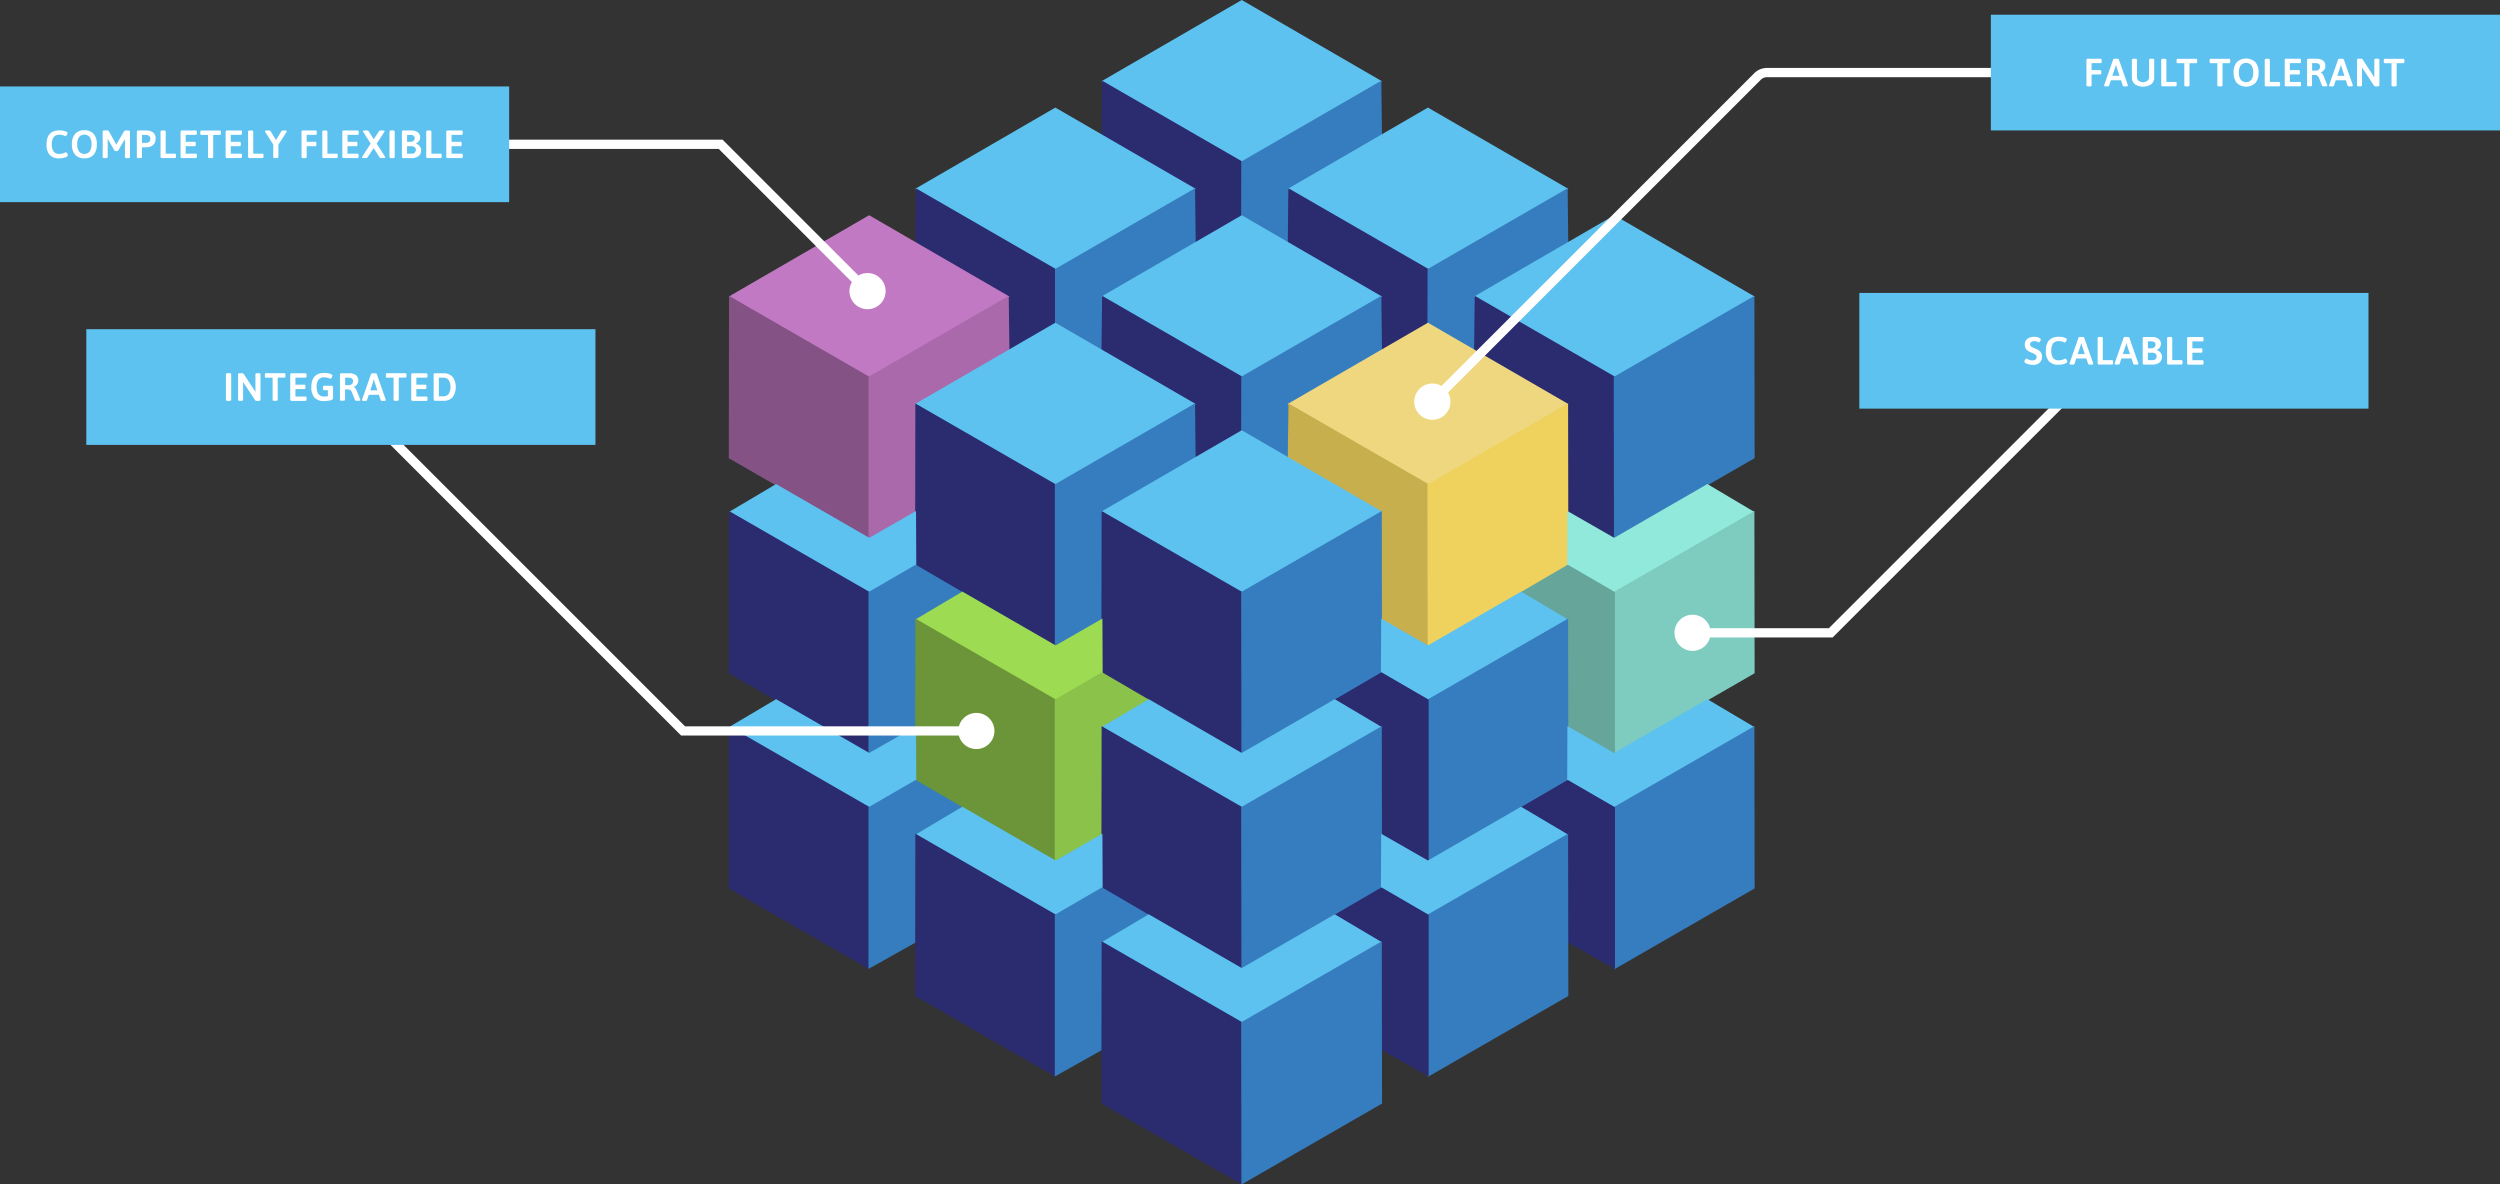 <svg id="Layer_1" data-name="Layer 1" xmlns="http://www.w3.org/2000/svg" viewBox="0 0 1080.23 511.79"><rect x="0" y="0" width="1080.23" height="511.79" fill="#333333" stroke="none"/><defs><style>.cls-1{fill:#5dc2ef;}.cls-2{fill:#2b2b6f;}.cls-3{fill:#367dbf;}.cls-4{fill:#c279c4;}.cls-5{fill:#845285;}.cls-6{fill:#a969aa;}.cls-7{fill:#eed77f;}.cls-8{fill:#c8af4e;}.cls-9{fill:#eed25d;}.cls-10{fill:#90e9da;}.cls-11{fill:#7ecbbf;}.cls-12{fill:#66a69a;}.cls-13{fill:#9ddb53;}.cls-14{fill:#6b9538;}.cls-15{fill:#8bc34a;}.cls-16{fill:#fff;}</style></defs><title>Artboard 43</title><g id="Layer_1_copy_2" data-name="Layer 1 copy 2"><path class="cls-1" d="M536.54,0,475.87,35.15,536.54,70.3,597.2,35.15Z"/><path class="cls-2" d="M476.22,34.86l-.28,23.72L516.2,81.82l.07,23.3,20.52-11.73,0-23.59Z"/><path class="cls-3" d="M596.86,34.86,536.34,69.8l-.05,23.59,20.52,11.73.07-23.3,40.26-23.24Z"/><path class="cls-1" d="M456,46.48,395.37,81.63,456,116.77,516.7,81.63Z"/><path class="cls-1" d="M617,46.48,556.37,81.63,617,116.77,677.7,81.63Z"/><path class="cls-2" d="M395.72,81.34l-.27,23.71,40.24,23.24.08,23.3,20.52-11.72-.05-23.6Z"/><path class="cls-3" d="M516.36,81.34l-60.52,34.93,0,23.6,20.52,11.72.08-23.3,40.24-23.24Z"/><path class="cls-2" d="M556.72,81.34l-.28,23.71,40.26,23.24.07,23.3,20.52-11.72,0-23.6Z"/><path class="cls-3" d="M677.36,81.34l-60.52,34.93-.05,23.6,20.52,11.72.07-23.3,40.26-23.24Z"/><path class="cls-4" d="M375.54,93l-60.67,35.16,60.67,35.14,60.67-35.14Z"/><path class="cls-1" d="M536.54,93l-60.67,35.16,60.67,35.14,60.66-35.14Z"/><path class="cls-1" d="M697.54,93l-60.66,35.16,60.66,35.14,60.67-35.14Z"/><path class="cls-5" d="M315,127.85,314.91,198l60.77,35,.11-70.11Z"/><path class="cls-6" d="M435.86,127.82l-60.58,35,0,70,20.68-11.62,0-46.42,40.21-23.2Z"/><path class="cls-2" d="M476.22,127.82l-.28,23.72,40.26,23.23.07,23.3,20.52-11.72,0-23.6Z"/><path class="cls-3" d="M596.86,127.82l-60.52,34.93-.05,23.6,20.52,11.72.07-23.3,40.26-23.24Z"/><path class="cls-2" d="M637.22,127.82l-.28,23.72,40.23,23.19,0,46.42,20.67,11.62,0-70Z"/><path class="cls-3" d="M758.06,127.85l-60.78,35,.11,70.11,60.77-35Z"/><path class="cls-1" d="M456,139.44l-60.66,35.14L456,209.73l60.67-35.15Z"/><path class="cls-7" d="M617,139.44l-60.67,35.14L617,209.73l60.66-35.15Z"/><path class="cls-2" d="M395.52,174.33l-.11,70.11,60.77,35,.11-70.11Z"/><path class="cls-3" d="M516.36,174.3l-60.57,35,0,70,20.67-11.62,0-46.43L516.63,198Z"/><path class="cls-8" d="M556.72,174.3,556.44,198l40.22,23.19,0,46.43,20.67,11.62,0-70Z"/><path class="cls-9" d="M677.56,174.33l-60.77,35,.1,70.11,60.78-35Z"/><path class="cls-1" d="M536.54,185.91l-60.67,35.15,60.67,35.14,60.66-35.14Z"/><path class="cls-1" d="M335.34,209.15l-20.4,12.1,60.52,34.95,20.46-11.76-.11-23.64-20.22,11.59Z"/><path class="cls-10" d="M737.73,209.15l-40.25,23.24L677.27,220.8l-.1,23.64,20.45,11.76,60.51-34.95Z"/><path class="cls-2" d="M315,220.8l-.11,70.12,60.77,35,.11-70.11Z"/><path class="cls-2" d="M476,220.8l-.11,70.12,60.78,35,.1-70.11Z"/><path class="cls-3" d="M597.06,220.8l-60.77,35,.11,70.11,60.77-35Z"/><path class="cls-11" d="M758.06,220.8l-60.78,35,.11,70.11,60.77-35Z"/><path class="cls-3" d="M395.66,244l-20.41,11.85v69.88l20.68-11.63V267.63l20.14-11.72Z"/><path class="cls-12" d="M677.41,244,657,255.91l20.14,11.72V314.1l20.67,11.63V255.84Z"/><path class="cls-13" d="M415.84,255.63l-20.39,12.09L456,302.67l20.45-11.76-.1-23.63-20.22,11.59Z"/><path class="cls-1" d="M657.23,255.63,617,278.87l-20.21-11.59-.11,23.64,20.46,11.75,60.52-34.95Z"/><path class="cls-14" d="M395.52,267.28l-.11,70.12,60.77,35,.11-70.12Z"/><path class="cls-3" d="M677.56,267.28l-60.77,35,.1,70.12,60.78-35Z"/><path class="cls-15" d="M476.16,290.48l-20.4,11.84V372.2l20.67-11.62V314.1l20.14-11.71Z"/><path class="cls-2" d="M596.91,290.48,576.5,302.39l20.14,11.71v46.48l20.67,11.62V302.32Z"/><path class="cls-1" d="M335.34,302.11l-20.4,12.09,60.52,34.95,20.46-11.75-.11-23.64-20.22,11.58Z"/><path class="cls-1" d="M496.35,302.11,475.94,314.2l60.6,35,60.59-35-20.39-12.09-40.2,23.23Z"/><path class="cls-1" d="M737.73,302.11l-40.25,23.23-20.21-11.58-.1,23.64,20.45,11.75,60.51-34.95Z"/><path class="cls-2" d="M315,313.76l-.11,70.11,60.77,35,.11-70.12Z"/><path class="cls-2" d="M476,313.76l-.11,70.11,60.78,35,.1-70.12Z"/><path class="cls-3" d="M597.06,313.76l-60.77,35,.11,70.12,60.77-35Z"/><path class="cls-3" d="M758.06,313.76l-60.78,35,.11,70.12,60.77-35Z"/><path class="cls-3" d="M395.66,337,375.25,348.8v69.88l20.68-11.62V360.58l20.14-11.71Z"/><path class="cls-2" d="M677.41,337,657,348.87l20.14,11.71v46.48l20.67,11.62V348.8Z"/><path class="cls-1" d="M415.84,348.58l-20.39,12.1L456,395.63l20.45-11.76-.1-23.64-20.22,11.59Z"/><path class="cls-1" d="M657.23,348.58,617,371.82l-20.21-11.58-.11,23.63,20.46,11.76,60.52-34.95Z"/><path class="cls-2" d="M395.52,360.23l-.11,70.12,60.77,35,.11-70.11Z"/><path class="cls-3" d="M677.56,360.23l-60.77,35,.1,70.11,60.78-35Z"/><path class="cls-3" d="M476.16,383.43l-20.4,11.85v69.87l20.67-11.62V407.06l20.14-11.72Z"/><path class="cls-2" d="M596.91,383.43,576.5,395.34l20.14,11.72v46.47l20.67,11.62V395.28Z"/><path class="cls-1" d="M496.35,395.06l-20.41,12.09,60.6,35,60.59-35-20.39-12.09-40.2,23.23Z"/><path class="cls-2" d="M476,406.71l-.11,70.12,60.78,35,.1-70.12Z"/><path class="cls-3" d="M597.06,406.71l-60.77,35,.11,70.12,60.77-35Z"/></g><path class="cls-16" d="M934.91,132.44l-2.83-2.83L790.26,271.43H738.89a7.81,7.81,0,1,0,0,4h53Z"/><path class="cls-16" d="M421.88,308.05a7.81,7.81,0,0,0-7.54,5.79H296L154.15,172l-2.83,2.83,143,143h120a7.81,7.81,0,1,0,7.55-9.79Z"/><path class="cls-16" d="M380.38,120.27h0a7.79,7.79,0,0,0-9.46-1.22l-58.7-58.7H110v4H310.56l57.54,57.53a7.81,7.81,0,1,0,14.57,3.91A7.72,7.72,0,0,0,380.38,120.27Z"/><path class="cls-16" d="M763.51,29.36A7.77,7.77,0,0,0,758,31.64L622.85,166.78a7.79,7.79,0,0,0-9.46,1.22h0a7.83,7.83,0,1,0,12.28,1.62L760.82,34.47a3.78,3.78,0,0,1,2.69-1.11h199v-4Z"/><rect class="cls-1" y="37.35" width="220" height="50"/><path class="cls-16" d="M21.47,66.94a6.68,6.68,0,0,1-1.35-4.61q0-6,5.63-6a8,8,0,0,1,1.68.18,4.76,4.76,0,0,1,1.33.45q.42.24.42.51A1.23,1.23,0,0,1,29,58a2.83,2.83,0,0,1-.37.59c-.14.17-.27.26-.38.26a2.25,2.25,0,0,1-.41-.17,4.58,4.58,0,0,0-.89-.31,5.19,5.19,0,0,0-1.25-.14,3,3,0,0,0-2.49,1,5,5,0,0,0-.81,3.15,5,5,0,0,0,.81,3.13,2.9,2.9,0,0,0,2.45,1A4.59,4.59,0,0,0,27,66.34a6.69,6.69,0,0,0,1.11-.42,1.09,1.09,0,0,1,.37-.14.53.53,0,0,1,.38.25,2.24,2.24,0,0,1,.33.57,1.44,1.44,0,0,1,.14.46c0,.26-.19.5-.58.71a4.46,4.46,0,0,1-1.41.48,9.07,9.07,0,0,1-1.7.17A5.45,5.45,0,0,1,21.47,66.94Z"/><path class="cls-16" d="M32.46,66.85a6.62,6.62,0,0,1-1.39-4.52,6.54,6.54,0,0,1,1.39-4.49,5.1,5.1,0,0,1,4-1.56,5.1,5.1,0,0,1,4,1.55,6.55,6.55,0,0,1,1.38,4.5,6.62,6.62,0,0,1-1.38,4.52,5,5,0,0,1-4,1.57A5.07,5.07,0,0,1,32.46,66.85Zm6.29-1.41a5.23,5.23,0,0,0,.79-3.11,5.07,5.07,0,0,0-.79-3.09,3,3,0,0,0-4.59,0,5.07,5.07,0,0,0-.79,3.09,5.15,5.15,0,0,0,.79,3.11,3,3,0,0,0,4.59,0Z"/><path class="cls-16" d="M49.41,65,47,60.73a3.69,3.69,0,0,1-.39-.69h-.07c0,.2,0,.49,0,.87v6.92c0,.33-.3.49-.9.49h-.38c-.6,0-.9-.16-.9-.49v-11c0-.33.3-.49.9-.49h.8c.49,0,.81.13,1,.4L50,62a3.17,3.17,0,0,1,.27.56,3.6,3.6,0,0,1,.28-.58l3-5.2a1,1,0,0,1,.94-.4h.78c.6,0,.9.16.9.49v11c0,.33-.3.49-.9.49h-.38c-.6,0-.9-.16-.9-.49V61c0-.38,0-.67,0-.86l-.07,0a3.79,3.79,0,0,1-.39.7L51.11,65a.63.63,0,0,1-.57.29H50A.66.66,0,0,1,49.41,65Z"/><path class="cls-16" d="M59.33,68.21a.38.38,0,0,1-.21-.37V57a.66.66,0,0,1,.15-.48.61.61,0,0,1,.46-.15h3.54a5,5,0,0,1,2.75.75A3.1,3.1,0,0,1,67.21,60,3.31,3.31,0,0,1,65,63.36a5,5,0,0,1-1.54.28H61.35v4.2c0,.33-.3.49-.9.49H60A1.47,1.47,0,0,1,59.33,68.21Zm3.92-6.49a1.93,1.93,0,0,0,1.17-.38A1.6,1.6,0,0,0,64.93,60a1.49,1.49,0,0,0-.52-1.31,2.1,2.1,0,0,0-1.24-.38H61.35v3.42Z"/><path class="cls-16" d="M69.52,68.15a.67.67,0,0,1-.15-.48V56.86c0-.33.3-.49.9-.49h.43a1.7,1.7,0,0,1,.69.11.41.41,0,0,1,.21.38V66.4h4a.36.36,0,0,1,.34.17,1.3,1.3,0,0,1,.1.56v.44a1.25,1.25,0,0,1-.1.55.37.37,0,0,1-.34.18H70A.67.67,0,0,1,69.52,68.15Z"/><path class="cls-16" d="M78.18,68.15a.63.63,0,0,1-.16-.48V57a.63.63,0,0,1,.16-.49.69.69,0,0,1,.47-.14H84.6a.39.39,0,0,1,.35.17,1.1,1.1,0,0,1,.11.56v.44a1.1,1.1,0,0,1-.11.56.37.37,0,0,1-.35.17H80.25v3h3.88a.4.4,0,0,1,.35.17,1.1,1.1,0,0,1,.11.56v.44a1.07,1.07,0,0,1-.11.56.39.39,0,0,1-.35.18H80.25V66.4h4.37a.38.38,0,0,1,.35.17,1.1,1.1,0,0,1,.11.56v.44a1.1,1.1,0,0,1-.11.56.4.4,0,0,1-.35.17h-6A.65.65,0,0,1,78.18,68.15Z"/><path class="cls-16" d="M89.87,67.84V58.3H87a.38.38,0,0,1-.35-.17,1.1,1.1,0,0,1-.11-.56v-.44a1.1,1.1,0,0,1,.11-.56A.4.4,0,0,1,87,56.4h8a.4.4,0,0,1,.35.17,1.1,1.1,0,0,1,.11.56v.44a1.1,1.1,0,0,1-.11.56.38.38,0,0,1-.35.17H92.12v9.54c0,.33-.3.49-.9.49h-.45C90.17,68.33,89.87,68.17,89.87,67.84Z"/><path class="cls-16" d="M97.64,68.15a.67.67,0,0,1-.15-.48V57a.67.67,0,0,1,.15-.49.71.71,0,0,1,.48-.14h5.95a.4.4,0,0,1,.35.17,1.1,1.1,0,0,1,.11.56v.44a1.1,1.1,0,0,1-.11.56.38.38,0,0,1-.35.17H99.72v3h3.87a.39.39,0,0,1,.35.17,1.1,1.1,0,0,1,.11.56v.44a1.07,1.07,0,0,1-.11.56.38.38,0,0,1-.35.18H99.72V66.4h4.36a.37.37,0,0,1,.35.17,1,1,0,0,1,.11.56v.44a1,1,0,0,1-.11.56.39.39,0,0,1-.35.17h-6A.66.66,0,0,1,97.64,68.15Z"/><path class="cls-16" d="M107.35,68.15a.67.67,0,0,1-.15-.48V56.86c0-.33.3-.49.9-.49h.42a1.64,1.64,0,0,1,.69.11.41.41,0,0,1,.21.38V66.4h4a.35.35,0,0,1,.34.17,1.17,1.17,0,0,1,.1.56v.44a1.12,1.12,0,0,1-.1.55.36.36,0,0,1-.34.18h-5.63A.65.65,0,0,1,107.35,68.15Z"/><path class="cls-16" d="M118.07,67.84V62.45l-3.43-5.37a.85.85,0,0,1-.17-.39c0-.22.33-.32,1-.32H116c.48,0,.78.1.92.3l2.33,3.83,2.34-3.85c.14-.19.45-.28.94-.28H123c.62,0,.94.1.94.32a.84.84,0,0,1-.16.39L120.3,62.5v5.34c0,.33-.3.49-.9.49H119C118.38,68.33,118.07,68.17,118.07,67.84Z"/><path class="cls-16" d="M130.28,67.84V57a.67.67,0,0,1,.15-.49.72.72,0,0,1,.48-.14h5.51a.4.4,0,0,1,.35.17,1.1,1.1,0,0,1,.11.56v.44a1.1,1.1,0,0,1-.11.56.38.38,0,0,1-.35.17h-3.91v3h3.72a.39.39,0,0,1,.35.17,1.1,1.1,0,0,1,.11.56v.44a1.07,1.07,0,0,1-.11.56.38.38,0,0,1-.35.18h-3.72v4.67a.38.38,0,0,1-.21.37,1.52,1.52,0,0,1-.69.12h-.43C130.58,68.33,130.28,68.17,130.28,67.84Z"/><path class="cls-16" d="M139.41,68.15a.67.67,0,0,1-.15-.48V56.86c0-.33.3-.49.9-.49h.42a1.64,1.64,0,0,1,.69.11.41.41,0,0,1,.21.38V66.4h4a.35.35,0,0,1,.34.17,1.17,1.17,0,0,1,.1.56v.44a1.12,1.12,0,0,1-.1.55.36.36,0,0,1-.34.18h-5.62A.66.66,0,0,1,139.41,68.15Z"/><path class="cls-16" d="M148.06,68.15a.67.67,0,0,1-.15-.48V57a.67.67,0,0,1,.15-.49.71.71,0,0,1,.48-.14h6a.4.4,0,0,1,.35.17,1.1,1.1,0,0,1,.11.56v.44a1.1,1.1,0,0,1-.11.56.38.38,0,0,1-.35.17h-4.35v3H154a.39.39,0,0,1,.35.17,1,1,0,0,1,.11.56v.44a1,1,0,0,1-.11.56.38.38,0,0,1-.35.18h-3.87V66.4h4.37a.36.36,0,0,1,.34.17,1,1,0,0,1,.11.56v.44a1,1,0,0,1-.11.56.38.38,0,0,1-.34.17h-6A.66.66,0,0,1,148.06,68.15Z"/><path class="cls-16" d="M156.41,68a.88.88,0,0,1,.15-.39l3.62-5.55-3.21-5a.8.8,0,0,1-.15-.39c0-.2.32-.3,1-.3h.54c.48,0,.78.1.92.3l2.21,3.49,2.31-3.51a.55.55,0,0,1,.32-.23,3.12,3.12,0,0,1,.6-.05h.47c.65,0,1,.1,1,.3a.8.8,0,0,1-.15.39l-3.28,5,3.55,5.55a.84.84,0,0,1,.14.39c0,.2-.32.3-1,.3h-.53c-.47,0-.78-.1-.92-.3l-2.56-4-2.62,4a.64.64,0,0,1-.35.23,2.27,2.27,0,0,1-.59.06h-.47C156.73,68.33,156.41,68.23,156.41,68Z"/><path class="cls-16" d="M168.29,67.84v-11c0-.34.31-.51.92-.51h.43q.9,0,.9.51v11q0,.51-.9.51h-.43C168.6,68.35,168.29,68.18,168.29,67.84Z"/><path class="cls-16" d="M173.82,68.15a.68.68,0,0,1-.16-.48V57a.67.67,0,0,1,.16-.49.69.69,0,0,1,.47-.14h3.25a4.6,4.6,0,0,1,3,.81,2.69,2.69,0,0,1,1,2.2A2.56,2.56,0,0,1,181,61a2.87,2.87,0,0,1-1.32,1l0,.07a2.75,2.75,0,0,1,1,.46,3.18,3.18,0,0,1,.91,1,2.54,2.54,0,0,1,.38,1.37,3.09,3.09,0,0,1-1.09,2.55,5,5,0,0,1-3.23.88h-3.37A.65.65,0,0,1,173.82,68.15Zm3.53-6.87a2,2,0,0,0,1.34-.44,1.38,1.38,0,0,0,.5-1.09c0-1-.61-1.46-1.84-1.46h-1.46v3Zm.5,5.12a2,2,0,0,0,1.36-.44,1.6,1.6,0,0,0,.47-1.23,1.35,1.35,0,0,0-.54-1.15,2.67,2.67,0,0,0-1.57-.4h-1.68V66.4Z"/><path class="cls-16" d="M184.32,68.15a.67.67,0,0,1-.15-.48V56.86c0-.33.3-.49.9-.49h.43a1.7,1.7,0,0,1,.69.11.41.41,0,0,1,.21.38V66.4h4a.36.36,0,0,1,.34.17,1.3,1.3,0,0,1,.1.56v.44a1.25,1.25,0,0,1-.1.55.37.37,0,0,1-.34.18H184.8A.67.67,0,0,1,184.32,68.15Z"/><path class="cls-16" d="M193,68.15a.63.63,0,0,1-.16-.48V57a.63.63,0,0,1,.16-.49.69.69,0,0,1,.47-.14h6a.39.39,0,0,1,.35.17,1.1,1.1,0,0,1,.11.56v.44a1.1,1.1,0,0,1-.11.56.37.37,0,0,1-.35.17h-4.35v3h3.88a.38.38,0,0,1,.34.17,1,1,0,0,1,.11.56v.44a1,1,0,0,1-.11.56.37.37,0,0,1-.34.18h-3.88V66.4h4.37a.38.38,0,0,1,.35.17,1.1,1.1,0,0,1,.11.56v.44a1.1,1.1,0,0,1-.11.56.4.4,0,0,1-.35.17h-6A.65.65,0,0,1,193,68.15Z"/><rect class="cls-1" x="37.29" y="142.24" width="220" height="50"/><path class="cls-16" d="M97.62,172.74v-11c0-.34.31-.51.92-.51H99q.9,0,.9.51v11q0,.51-.9.51h-.43C97.93,173.25,97.62,173.08,97.62,172.74Z"/><path class="cls-16" d="M102.88,172.74v-11c0-.32.3-.49.9-.49h.61a1.65,1.65,0,0,1,.6.09.64.64,0,0,1,.37.32l4.35,6.65a6.5,6.5,0,0,1,.6,1l.06,0c0-.26,0-.65,0-1.16v-6.41c0-.32.3-.49.9-.49h.37c.61,0,.91.17.91.49v11c0,.32-.3.49-.91.49h-.54a1.48,1.48,0,0,1-.57-.09.73.73,0,0,1-.36-.3l-4.46-6.77a5.65,5.65,0,0,1-.59-1l-.07,0c0,.26,0,.64,0,1.15v6.5c0,.32-.3.49-.9.49h-.37C103.18,173.23,102.88,173.06,102.88,172.74Z"/><path class="cls-16" d="M117.79,172.74V163.2H114.9a.39.39,0,0,1-.35-.17,1,1,0,0,1-.11-.56V162a1.06,1.06,0,0,1,.11-.57.39.39,0,0,1,.35-.17h8a.39.39,0,0,1,.35.17,1.17,1.17,0,0,1,.11.57v.44a1.1,1.1,0,0,1-.11.56.39.39,0,0,1-.35.17H120v9.54c0,.32-.3.49-.9.49h-.44C118.09,173.23,117.79,173.06,117.79,172.74Z"/><path class="cls-16" d="M125.56,173a.61.61,0,0,1-.16-.47V161.92a.62.62,0,0,1,.16-.48.65.65,0,0,1,.47-.15H132a.39.39,0,0,1,.35.17,1.17,1.17,0,0,1,.11.57v.44a1.1,1.1,0,0,1-.11.56.39.39,0,0,1-.35.17h-4.35v3h3.87a.37.37,0,0,1,.35.17,1,1,0,0,1,.11.56v.44a1,1,0,0,1-.11.56.39.39,0,0,1-.35.17h-3.87v3.23H132a.4.4,0,0,1,.35.17,1.1,1.1,0,0,1,.11.56v.44a1.1,1.1,0,0,1-.11.56.38.38,0,0,1-.35.17h-6A.65.65,0,0,1,125.56,173Z"/><path class="cls-16" d="M143.76,166.9a.61.61,0,0,1,.15.46V172c0,.49-.4.83-1.2,1a11.88,11.88,0,0,1-2.71.28,5.31,5.31,0,0,1-4.11-1.48,6.55,6.55,0,0,1-1.36-4.57c0-4.06,1.88-6.08,5.63-6.08a8.91,8.91,0,0,1,1.6.15,5,5,0,0,1,1.36.42c.36.17.54.36.54.56a1.27,1.27,0,0,1-.16.54,3.15,3.15,0,0,1-.38.59.59.59,0,0,1-.39.25,1.62,1.62,0,0,1-.42-.17,5.52,5.52,0,0,0-.92-.3,5.36,5.36,0,0,0-1.27-.14,2.94,2.94,0,0,0-2.5,1,5,5,0,0,0-.79,3.09q0,4.2,3.21,4.2a8.44,8.44,0,0,0,1.63-.15v-2.6H140a.38.38,0,0,1-.34-.17,1,1,0,0,1-.11-.57v-.44a1,1,0,0,1,.11-.56.38.38,0,0,1,.34-.17h3.29A.65.65,0,0,1,143.76,166.9Z"/><path class="cls-16" d="M146.89,172.74V161.92a.69.69,0,0,1,.14-.47.65.65,0,0,1,.47-.16h3.16a5.23,5.23,0,0,1,3.16.79,3.1,3.1,0,0,1,.5,4,3.06,3.06,0,0,1-1.45,1.07v.07a1.59,1.59,0,0,1,.72.61,5.5,5.5,0,0,1,.61,1.14l1.44,3.61a1.3,1.3,0,0,1,.07.29c0,.21-.3.32-.92.32h-.51c-.49,0-.79-.11-.88-.32l-1.33-3.34a2.18,2.18,0,0,0-.72-1,2.36,2.36,0,0,0-1.26-.27h-1v4.41c0,.32-.3.49-.9.49h-.43C147.19,173.23,146.89,173.06,146.89,172.74Zm4.06-6.33a1.5,1.5,0,0,0,1.12-.5,1.65,1.65,0,0,0,.48-1.18,1.39,1.39,0,0,0-.46-1.13,1.82,1.82,0,0,0-1.26-.4h-1.71v3.21Z"/><path class="cls-16" d="M156.41,172.89a1.3,1.3,0,0,1,.07-.29l3.84-11c.07-.21.36-.32.87-.32h.74c.5,0,.79.11.87.32l3.84,11a.84.84,0,0,1,.05.29c0,.23-.27.34-.81.34h-.53c-.5,0-.79-.11-.87-.32l-.78-2.33h-4.35l-.78,2.33c-.08.21-.33.32-.75.32h-.48C156.72,173.23,156.41,173.12,156.41,172.89Zm6.65-4.22-1.24-3.74a5.51,5.51,0,0,1-.24-1.05h-.07c0,.07,0,.21-.09.44a3.16,3.16,0,0,1-.17.61L160,168.67Z"/><path class="cls-16" d="M170.06,172.74V163.2h-2.89a.4.4,0,0,1-.35-.17,1.1,1.1,0,0,1-.11-.56V162a1.17,1.17,0,0,1,.11-.57.4.4,0,0,1,.35-.17h8a.4.4,0,0,1,.35.17,1.17,1.17,0,0,1,.11.57v.44a1.1,1.1,0,0,1-.11.56.4.4,0,0,1-.35.17H172.3v9.54c0,.32-.3.49-.9.49H171C170.36,173.23,170.06,173.06,170.06,172.74Z"/><path class="cls-16" d="M177.83,173a.65.65,0,0,1-.15-.47V161.92a.54.54,0,0,1,.63-.63h5.95a.38.38,0,0,1,.34.17,1.06,1.06,0,0,1,.11.57v.44a1,1,0,0,1-.11.56.38.38,0,0,1-.34.17H179.9v3h3.88a.38.38,0,0,1,.35.17,1.1,1.1,0,0,1,.11.56v.44a1.1,1.1,0,0,1-.11.56.4.4,0,0,1-.35.17H179.9v3.23h4.37a.39.39,0,0,1,.35.17,1.1,1.1,0,0,1,.11.56v.44a1.1,1.1,0,0,1-.11.56.37.37,0,0,1-.35.17h-6A.66.66,0,0,1,177.83,173Z"/><path class="cls-16" d="M187.54,173a.61.61,0,0,1-.16-.47V161.92a.62.62,0,0,1,.16-.48.65.65,0,0,1,.47-.15h3.57a5.16,5.16,0,0,1,3.95,1.5,7.7,7.7,0,0,1,0,8.91,5.16,5.16,0,0,1-3.95,1.49H188A.65.65,0,0,1,187.54,173Zm4-1.75a2.81,2.81,0,0,0,2.3-1,6,6,0,0,0,0-6.07,2.81,2.81,0,0,0-2.3-1h-1.9v8.09Z"/><rect class="cls-1" x="860.23" y="6.36" width="220" height="50"/><path class="cls-16" d="M901.53,36.85V26a.53.53,0,0,1,.63-.62h5.51a.35.35,0,0,1,.34.17,1,1,0,0,1,.12.56v.44a1,1,0,0,1-.12.56.37.37,0,0,1-.34.17h-3.91v3h3.72a.38.38,0,0,1,.35.17,1.1,1.1,0,0,1,.11.56v.44a1.1,1.1,0,0,1-.11.56.38.38,0,0,1-.35.17h-3.72v4.68a.39.39,0,0,1-.22.37,1.45,1.45,0,0,1-.68.12h-.43C901.83,37.34,901.53,37.18,901.53,36.85Z"/><path class="cls-16" d="M909.16,37a1.45,1.45,0,0,1,.07-.29l3.84-11q.1-.33.87-.33h.75c.5,0,.78.11.86.33l3.85,11a1.18,1.18,0,0,1,.05.29c0,.23-.27.34-.82.34h-.53c-.5,0-.78-.11-.86-.32l-.78-2.33H912.1L911.32,37c-.08.21-.33.32-.75.32h-.47C909.47,37.34,909.16,37.23,909.16,37Zm6.65-4.22L914.57,29a6.41,6.41,0,0,1-.24-1.05h-.07c0,.07,0,.22-.08.44A4.08,4.08,0,0,1,914,29l-1.28,3.74Z"/><path class="cls-16" d="M922.42,36.36a3.68,3.68,0,0,1-1.26-3V25.87c0-.33.3-.5.9-.5h.43c.6,0,.9.17.9.5v7.42a2,2,0,0,0,.73,1.61,3.13,3.13,0,0,0,3.75,0,2,2,0,0,0,.74-1.6V25.87c0-.33.3-.5.9-.5h.41c.6,0,.9.17.9.5v7.51a3.68,3.68,0,0,1-1.26,3,6.49,6.49,0,0,1-7.14,0Z"/><path class="cls-16" d="M934,37.15a.65.65,0,0,1-.15-.47V25.87c0-.33.3-.5.9-.5h.43a1.45,1.45,0,0,1,.68.12.4.4,0,0,1,.22.38V35.4h4a.37.37,0,0,1,.34.18,1.25,1.25,0,0,1,.1.55v.44a1.3,1.3,0,0,1-.1.56.37.37,0,0,1-.34.18h-5.63A.63.63,0,0,1,934,37.15Z"/><path class="cls-16" d="M943.82,36.85V27.31h-2.89a.38.38,0,0,1-.34-.17,1,1,0,0,1-.11-.56v-.44a1,1,0,0,1,.11-.56.36.36,0,0,1,.34-.17h8a.37.37,0,0,1,.35.17,1.1,1.1,0,0,1,.11.56v.44a1.1,1.1,0,0,1-.11.56.39.39,0,0,1-.35.17h-2.87v9.54c0,.33-.3.49-.9.49h-.44C944.13,37.34,943.82,37.18,943.82,36.85Z"/><path class="cls-16" d="M958.09,36.85V27.31H955.2a.39.39,0,0,1-.35-.17,1,1,0,0,1-.11-.56v-.44a1,1,0,0,1,.11-.56.37.37,0,0,1,.35-.17h8a.37.37,0,0,1,.35.17,1,1,0,0,1,.11.56v.44a1,1,0,0,1-.11.56.39.39,0,0,1-.35.17h-2.87v9.54c0,.33-.3.49-.9.49H959C958.39,37.34,958.09,37.18,958.09,36.85Z"/><path class="cls-16" d="M966.52,35.86a6.57,6.57,0,0,1-1.39-4.52,6.54,6.54,0,0,1,1.39-4.5,5.92,5.92,0,0,1,8,0,6.55,6.55,0,0,1,1.39,4.51,6.57,6.57,0,0,1-1.39,4.52,5.86,5.86,0,0,1-8,0Zm6.28-1.41a5.15,5.15,0,0,0,.79-3.11,5.19,5.19,0,0,0-.78-3.1,3,3,0,0,0-4.6,0,5.12,5.12,0,0,0-.79,3.1,5.15,5.15,0,0,0,.79,3.11,3,3,0,0,0,4.59,0Z"/><path class="cls-16" d="M978.71,37.15a.65.65,0,0,1-.15-.47V25.87c0-.33.3-.5.9-.5h.42a1.47,1.47,0,0,1,.69.12.41.41,0,0,1,.21.38V35.4h4a.36.36,0,0,1,.34.18,1.12,1.12,0,0,1,.1.55v.44a1.17,1.17,0,0,1-.1.56.36.36,0,0,1-.34.18h-5.63A.61.61,0,0,1,978.71,37.15Z"/><path class="cls-16" d="M987.36,37.15a.65.65,0,0,1-.15-.47V26a.53.53,0,0,1,.63-.62h5.95a.38.38,0,0,1,.35.17,1.1,1.1,0,0,1,.11.56v.44a1.1,1.1,0,0,1-.11.56.4.4,0,0,1-.35.17h-4.36v3h3.88a.37.37,0,0,1,.35.17,1.1,1.1,0,0,1,.11.56v.44a1.1,1.1,0,0,1-.11.56.37.37,0,0,1-.35.17h-3.88V35.4h4.37a.39.39,0,0,1,.35.17,1,1,0,0,1,.11.56v.44a1,1,0,0,1-.11.57.39.39,0,0,1-.35.17h-6A.62.62,0,0,1,987.36,37.15Z"/><path class="cls-16" d="M996.85,36.85V26a.65.65,0,0,1,.14-.47.63.63,0,0,1,.47-.15h3.16a5.18,5.18,0,0,1,3.15.78,2.74,2.74,0,0,1,1,2.34,2.77,2.77,0,0,1-.52,1.7,3.11,3.11,0,0,1-1.45,1.07v.07a1.59,1.59,0,0,1,.72.61,5.5,5.5,0,0,1,.61,1.14l1.44,3.61a1.3,1.3,0,0,1,.07.29c0,.21-.31.32-.92.32h-.51c-.5,0-.79-.11-.88-.32L1002,33.68a2.09,2.09,0,0,0-.72-1,2.28,2.28,0,0,0-1.27-.28h-1v4.41c0,.33-.3.49-.9.49h-.42C997.15,37.34,996.85,37.18,996.85,36.85Zm4.06-6.33A1.46,1.46,0,0,0,1002,30a1.65,1.65,0,0,0,.48-1.18,1.44,1.44,0,0,0-.46-1.13,1.85,1.85,0,0,0-1.26-.4h-1.72v3.21Z"/><path class="cls-16" d="M1006.37,37a2,2,0,0,1,.06-.29l3.85-11c.07-.22.35-.33.86-.33h.75q.75,0,.87.33l3.84,11a.84.84,0,0,1,0,.29c0,.23-.27.34-.81.34h-.53c-.5,0-.79-.11-.87-.32l-.78-2.33h-4.35l-.78,2.33c-.08.21-.33.32-.75.32h-.48C1006.68,37.34,1006.37,37.23,1006.37,37Zm6.64-4.22L1011.77,29a5.61,5.61,0,0,1-.23-1.05h-.07c0,.07,0,.22-.09.44a3.16,3.16,0,0,1-.17.61l-1.27,3.74Z"/><path class="cls-16" d="M1018.44,36.85v-11c0-.33.3-.5.9-.5h.61a1.65,1.65,0,0,1,.6.09.64.64,0,0,1,.37.32l4.35,6.65a7.56,7.56,0,0,1,.6,1l.06,0c0-.26,0-.65,0-1.16v-6.4c0-.33.3-.5.9-.5h.38c.6,0,.9.17.9.5v11c0,.33-.3.49-.9.49h-.55a1.73,1.73,0,0,1-.57-.08.81.81,0,0,1-.36-.31l-4.46-6.77a5.65,5.65,0,0,1-.59-1l-.07,0c0,.26,0,.64,0,1.15v6.5c0,.33-.3.49-.9.49h-.37C1018.74,37.34,1018.44,37.18,1018.44,36.85Z"/><path class="cls-16" d="M1033.35,36.85V27.31h-2.89a.39.39,0,0,1-.35-.17,1,1,0,0,1-.11-.56v-.44a1,1,0,0,1,.11-.56.37.37,0,0,1,.35-.17h8a.37.37,0,0,1,.35.17,1,1,0,0,1,.11.56v.44a1,1,0,0,1-.11.56.39.39,0,0,1-.35.17h-2.87v9.54c0,.33-.3.49-.9.49h-.44C1033.65,37.34,1033.35,37.18,1033.35,36.85Z"/><rect class="cls-1" x="803.4" y="126.57" width="220" height="50"/><path class="cls-16" d="M876.51,157.4a4.25,4.25,0,0,1-1.38-.6c-.28-.21-.43-.4-.43-.57a1.56,1.56,0,0,1,.34-.81c.23-.32.42-.49.57-.49a1.48,1.48,0,0,1,.42.19,7,7,0,0,0,1,.44,3.56,3.56,0,0,0,1.19.17,2.19,2.19,0,0,0,1.28-.36,1.25,1.25,0,0,0,.52-1.1,1.18,1.18,0,0,0-.26-.77,2.3,2.3,0,0,0-.66-.53,11.19,11.19,0,0,0-1.09-.5l-.59-.26a6.36,6.36,0,0,1-1.31-.72,3,3,0,0,1-.87-1,3.55,3.55,0,0,1-.34-1.63,3.09,3.09,0,0,1,.54-1.83,3.27,3.27,0,0,1,1.43-1.13,5.1,5.1,0,0,1,2-.37,6.58,6.58,0,0,1,1.48.17,3.06,3.06,0,0,1,1.1.46q.36.26.36.51a1.74,1.74,0,0,1-.29.79q-.28.48-.51.48a.83.83,0,0,1-.27-.08l-.29-.14a3.75,3.75,0,0,0-1.45-.29,2,2,0,0,0-1.35.37,1.14,1.14,0,0,0-.43.92,1.24,1.24,0,0,0,.25.81,1.82,1.82,0,0,0,.63.5,11.86,11.86,0,0,0,1.11.48,13.38,13.38,0,0,1,1.59.76,3.34,3.34,0,0,1,1.08,1.07,3.15,3.15,0,0,1,.45,1.76,3.25,3.25,0,0,1-1.08,2.67,4.15,4.15,0,0,1-2.72.9A7.93,7.93,0,0,1,876.51,157.4Z"/><path class="cls-16" d="M885.35,156.16a6.68,6.68,0,0,1-1.35-4.61q0-6,5.63-6.05a8,8,0,0,1,1.68.18,4.76,4.76,0,0,1,1.33.45q.42.24.42.51a1.27,1.27,0,0,1-.16.53,2.68,2.68,0,0,1-.37.59.55.55,0,0,1-.38.25,1.63,1.63,0,0,1-.41-.17,5.41,5.41,0,0,0-.89-.3,5.19,5.19,0,0,0-1.25-.14,3,3,0,0,0-2.49,1,6.49,6.49,0,0,0,0,6.28,2.9,2.9,0,0,0,2.45,1,4.59,4.59,0,0,0,1.36-.17,6.69,6.69,0,0,0,1.11-.42,1.09,1.09,0,0,1,.37-.14.5.5,0,0,1,.38.25,2.61,2.61,0,0,1,.34.57,1.35,1.35,0,0,1,.13.46c0,.26-.19.5-.58.71a5,5,0,0,1-1.41.48,9.07,9.07,0,0,1-1.7.17A5.48,5.48,0,0,1,885.35,156.16Z"/><path class="cls-16" d="M894.19,157.21a2,2,0,0,1,.06-.29l3.85-11c.06-.22.35-.33.86-.33h.75q.75,0,.87.33l3.84,11a1.26,1.26,0,0,1,.05.29c0,.23-.27.34-.81.34h-.53c-.5,0-.79-.11-.87-.32l-.78-2.33h-4.35l-.78,2.33c-.08.21-.33.32-.75.32h-.48C894.5,157.55,894.19,157.44,894.19,157.21Zm6.64-4.21-1.24-3.74a6.56,6.56,0,0,1-.24-1.06h-.06c0,.07,0,.22-.09.44a3.49,3.49,0,0,1-.17.62L897.76,153Z"/><path class="cls-16" d="M906.53,157.36a.65.65,0,0,1-.15-.47V146.08c0-.33.3-.5.9-.5h.42a1.47,1.47,0,0,1,.69.12.41.41,0,0,1,.21.38v9.53h4a.36.36,0,0,1,.34.18,1.15,1.15,0,0,1,.1.55v.45a1.12,1.12,0,0,1-.1.55.36.36,0,0,1-.34.18H907A.61.61,0,0,1,906.53,157.36Z"/><path class="cls-16" d="M913.68,157.21s0-.13.07-.29l3.84-11q.1-.33.87-.33h.75q.75,0,.87.33l3.84,11a1.26,1.26,0,0,1,.05.29c0,.23-.27.34-.82.34h-.52c-.5,0-.79-.11-.87-.32L921,154.9h-4.35l-.79,2.33c-.08.21-.33.32-.74.32h-.48C914,157.55,913.68,157.44,913.68,157.21Zm6.65-4.21-1.24-3.74a6.56,6.56,0,0,1-.24-1.06h-.07c0,.07,0,.22-.08.44a4.61,4.61,0,0,1-.17.62L917.25,153Z"/><path class="cls-16" d="M926,157.36a.65.65,0,0,1-.16-.47V146.25a.67.67,0,0,1,.16-.49.69.69,0,0,1,.47-.14h3.25a4.6,4.6,0,0,1,3,.81,2.69,2.69,0,0,1,1,2.2,2.56,2.56,0,0,1-.53,1.57,2.87,2.87,0,0,1-1.32,1l0,.07a2.65,2.65,0,0,1,1,.46,3.17,3.17,0,0,1,.92,1,2.57,2.57,0,0,1,.38,1.37,3.09,3.09,0,0,1-1.09,2.56,5,5,0,0,1-3.23.88H926.5A.61.61,0,0,1,926,157.36Zm3.53-6.86a2,2,0,0,0,1.34-.44,1.39,1.39,0,0,0,.5-1.09c0-1-.61-1.47-1.84-1.47H928.1v3Zm.5,5.11a2,2,0,0,0,1.36-.43,1.6,1.6,0,0,0,.47-1.23,1.35,1.35,0,0,0-.54-1.15,2.6,2.6,0,0,0-1.57-.4H928.1v3.21Z"/><path class="cls-16" d="M936.53,157.36a.65.65,0,0,1-.15-.47V146.08c0-.33.3-.5.9-.5h.43a1.45,1.45,0,0,1,.68.12.4.4,0,0,1,.22.38v9.53h4a.37.37,0,0,1,.34.18,1.28,1.28,0,0,1,.1.55v.45a1.25,1.25,0,0,1-.1.55.37.37,0,0,1-.34.18H937A.63.63,0,0,1,936.53,157.36Z"/><path class="cls-16" d="M945.19,157.36a.61.61,0,0,1-.16-.47V146.25a.63.63,0,0,1,.16-.49.69.69,0,0,1,.47-.14h6a.37.37,0,0,1,.35.17,1.1,1.1,0,0,1,.11.56v.44a1.1,1.1,0,0,1-.11.56.39.39,0,0,1-.35.17h-4.35v3h3.88a.38.38,0,0,1,.34.17,1,1,0,0,1,.11.56v.44a1,1,0,0,1-.11.56.36.36,0,0,1-.34.17h-3.88v3.23h4.37a.4.4,0,0,1,.35.17,1.12,1.12,0,0,1,.11.56v.45a1.12,1.12,0,0,1-.11.56.4.4,0,0,1-.35.17h-6A.61.61,0,0,1,945.19,157.36Z"/></svg>